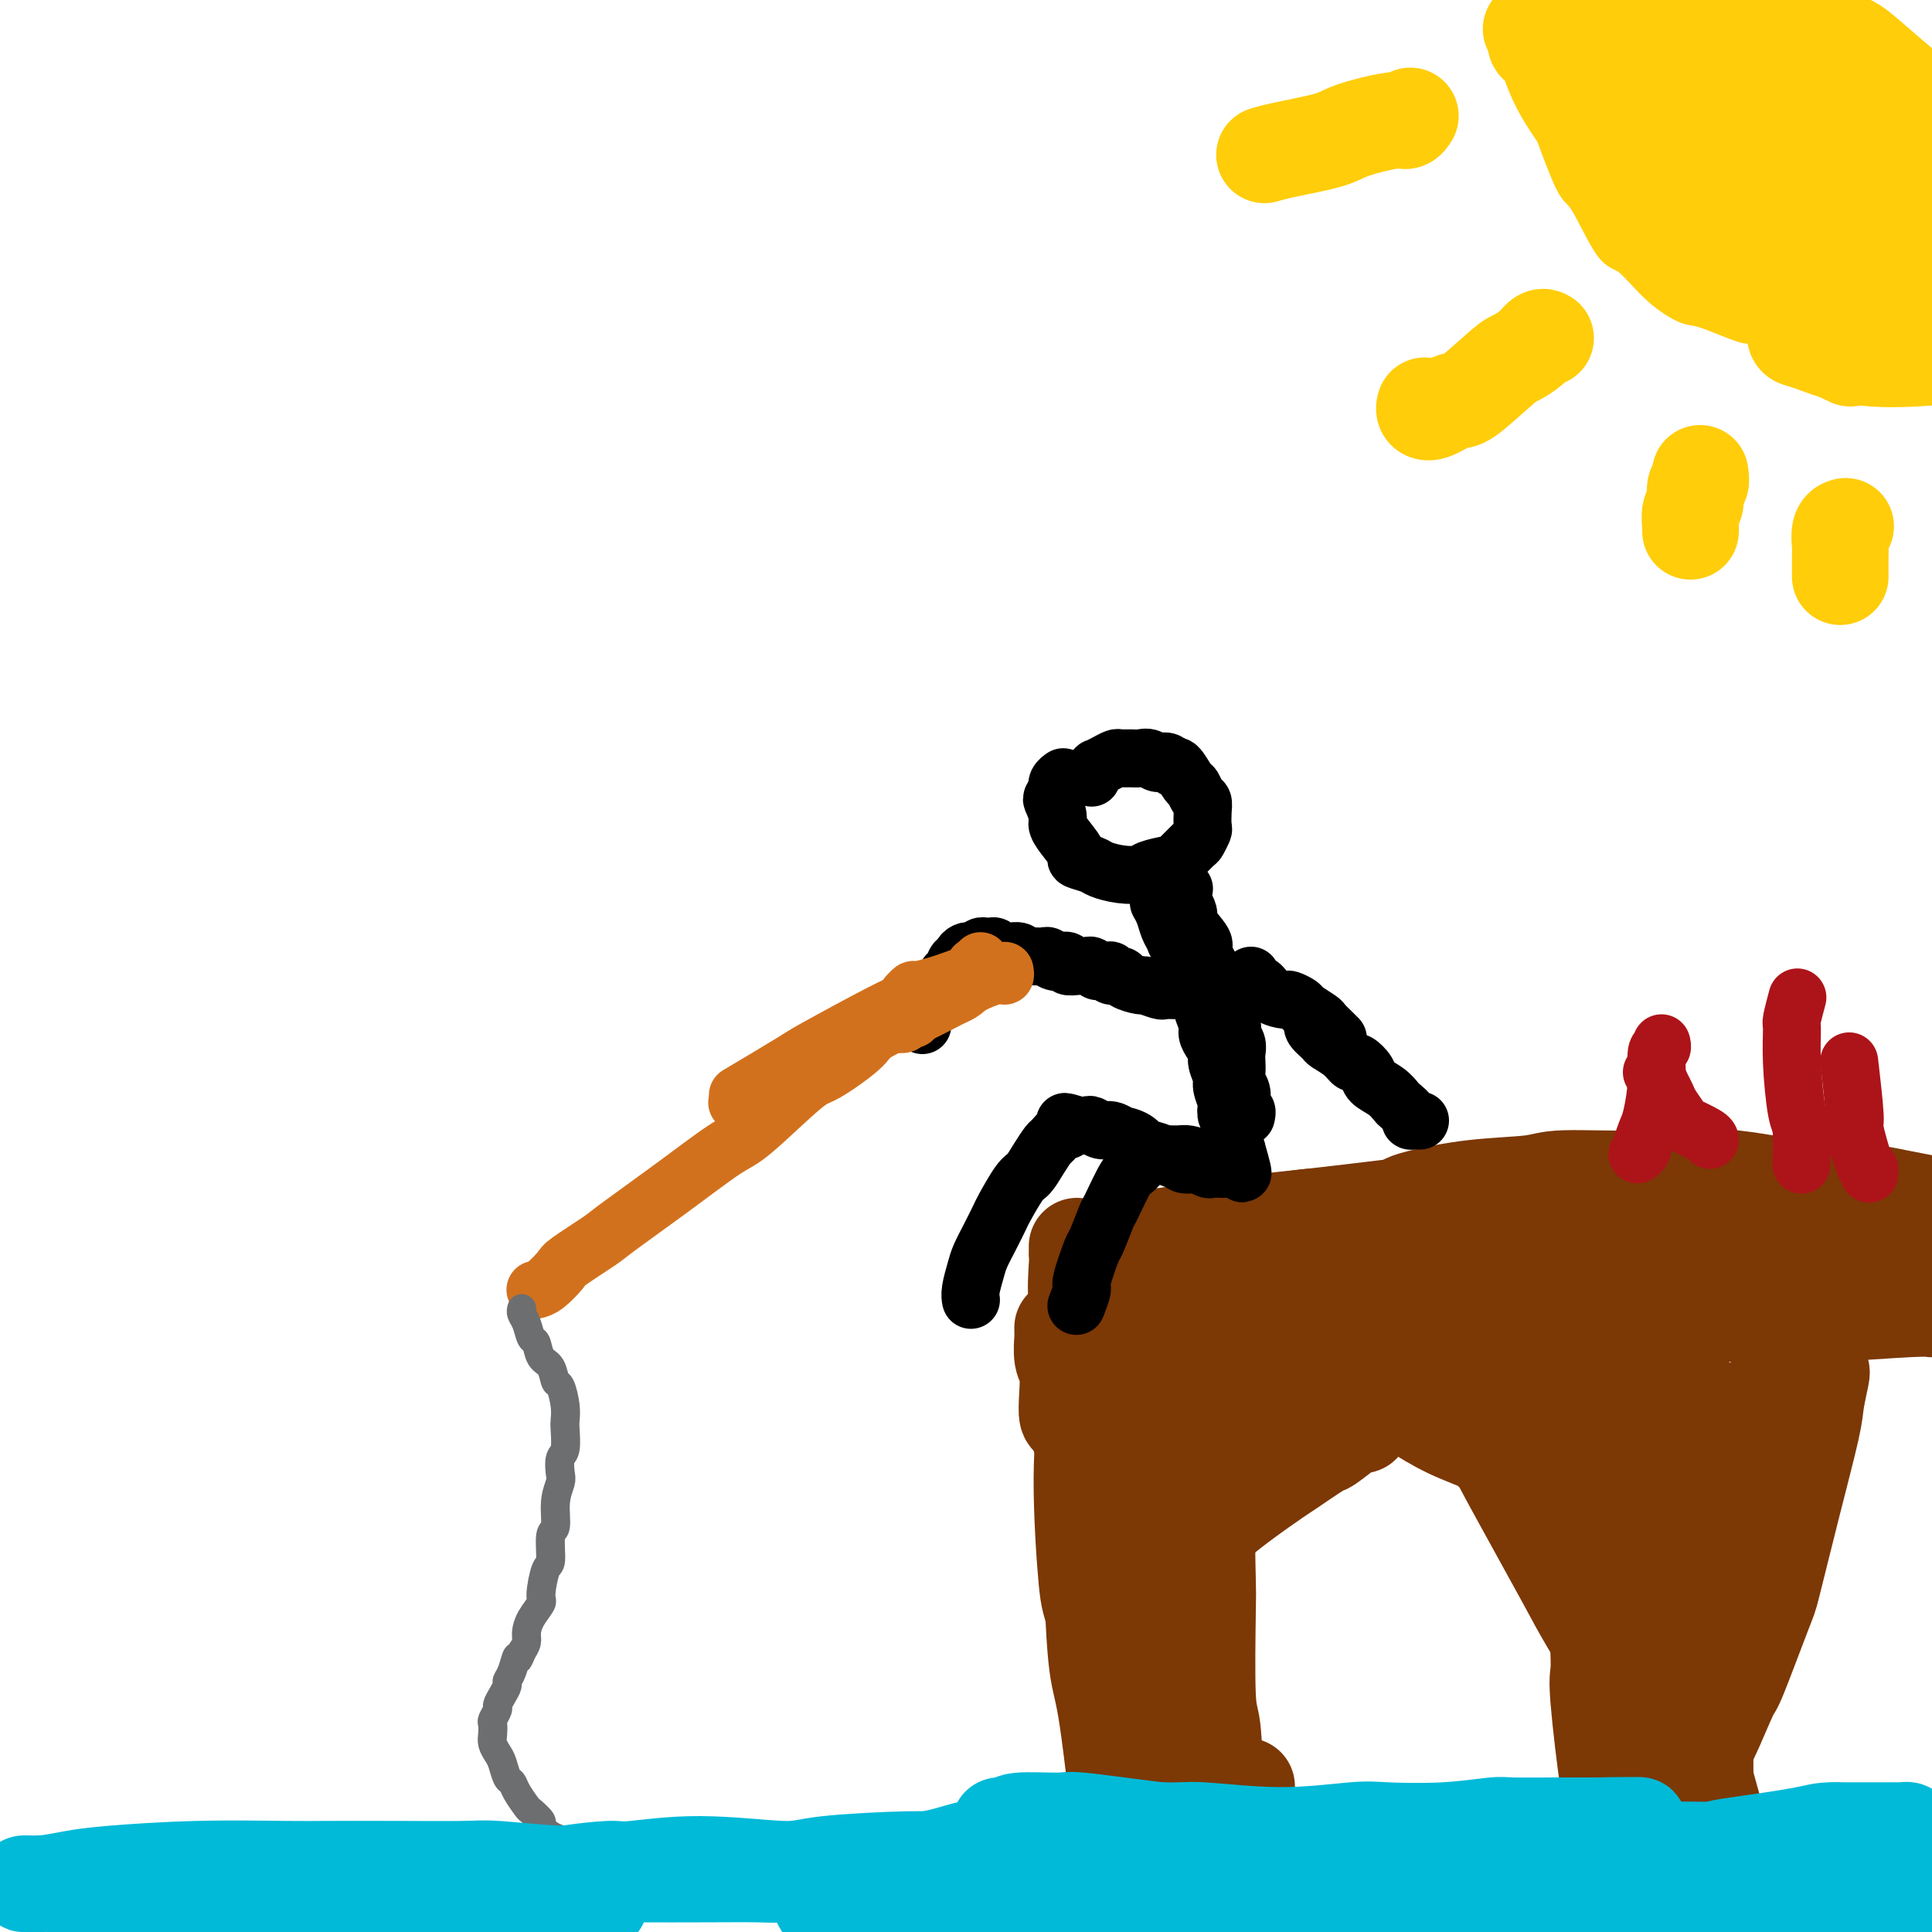 <svg viewBox='0 0 400 400' version='1.1' xmlns='http://www.w3.org/2000/svg' xmlns:xlink='http://www.w3.org/1999/xlink'><g fill='none' stroke='#7C3805' stroke-width='20' stroke-linecap='round' stroke-linejoin='round'><path d='M247,392c-0.461,-0.412 -0.921,-0.823 -1,-1c-0.079,-0.177 0.225,-0.119 0,-1c-0.225,-0.881 -0.977,-2.702 -2,-4c-1.023,-1.298 -2.315,-2.072 -4,-6c-1.685,-3.928 -3.763,-11.009 -5,-15c-1.237,-3.991 -1.634,-4.893 -3,-10c-1.366,-5.107 -3.700,-14.421 -5,-19c-1.300,-4.579 -1.565,-4.423 -2,-9c-0.435,-4.577 -1.040,-13.886 -1,-21c0.040,-7.114 0.726,-12.033 1,-14c0.274,-1.967 0.137,-0.984 0,0'/><path d='M237,392c-0.081,-0.663 -0.161,-1.325 0,-1c0.161,0.325 0.565,1.638 0,-3c-0.565,-4.638 -2.099,-15.226 -3,-21c-0.901,-5.774 -1.169,-6.734 -2,-13c-0.831,-6.266 -2.226,-17.837 -3,-24c-0.774,-6.163 -0.928,-6.919 -1,-11c-0.072,-4.081 -0.060,-11.485 0,-15c0.060,-3.515 0.170,-3.139 1,-8c0.830,-4.861 2.380,-14.960 3,-19c0.620,-4.040 0.310,-2.020 0,0'/><path d='M226,309c-0.005,-0.692 -0.010,-1.383 0,0c0.010,1.383 0.037,4.841 0,7c-0.037,2.159 -0.136,3.020 0,8c0.136,4.980 0.507,14.081 1,19c0.493,4.919 1.108,5.658 2,11c0.892,5.342 2.061,15.288 3,25c0.939,9.712 1.650,19.191 2,24c0.350,4.809 0.341,4.949 0,9c-0.341,4.051 -1.015,12.014 -1,16c0.015,3.986 0.719,3.996 1,4c0.281,0.004 0.141,0.002 0,0'/><path d='M237,378c0.057,-0.280 0.113,-0.561 0,-1c-0.113,-0.439 -0.396,-1.038 -1,-3c-0.604,-1.962 -1.531,-5.289 -2,-8c-0.469,-2.711 -0.482,-4.808 -1,-10c-0.518,-5.192 -1.543,-13.479 -2,-18c-0.457,-4.521 -0.347,-5.275 0,-9c0.347,-3.725 0.930,-10.421 1,-14c0.070,-3.579 -0.373,-4.042 0,-7c0.373,-2.958 1.562,-8.412 2,-12c0.438,-3.588 0.125,-5.311 0,-6c-0.125,-0.689 -0.063,-0.345 0,0'/><path d='M228,268c-0.092,-0.025 -0.183,-0.050 0,0c0.183,0.050 0.642,0.174 2,0c1.358,-0.174 3.617,-0.647 5,-1c1.383,-0.353 1.891,-0.585 6,-1c4.109,-0.415 11.818,-1.011 16,-1c4.182,0.011 4.836,0.630 10,1c5.164,0.370 14.838,0.491 20,1c5.162,0.509 5.813,1.406 10,2c4.187,0.594 11.911,0.884 15,1c3.089,0.116 1.545,0.058 0,0'/><path d='M237,278c-0.194,-0.025 -0.388,-0.051 0,0c0.388,0.051 1.358,0.178 2,0c0.642,-0.178 0.957,-0.660 6,-2c5.043,-1.340 14.814,-3.537 20,-5c5.186,-1.463 5.785,-2.193 12,-3c6.215,-0.807 18.044,-1.691 24,-2c5.956,-0.309 6.038,-0.044 11,0c4.962,0.044 14.804,-0.132 23,0c8.196,0.132 14.745,0.574 19,1c4.255,0.426 6.216,0.836 7,1c0.784,0.164 0.392,0.082 0,0'/><path d='M236,302c0.161,-0.340 0.322,-0.681 1,-1c0.678,-0.319 1.872,-0.618 3,-1c1.128,-0.382 2.190,-0.848 6,-3c3.810,-2.152 10.368,-5.991 14,-8c3.632,-2.009 4.336,-2.187 9,-5c4.664,-2.813 13.286,-8.260 18,-11c4.714,-2.740 5.519,-2.773 10,-5c4.481,-2.227 12.637,-6.649 17,-9c4.363,-2.351 4.932,-2.630 9,-4c4.068,-1.370 11.634,-3.830 16,-5c4.366,-1.170 5.533,-1.048 6,-1c0.467,0.048 0.233,0.024 0,0'/><path d='M249,281c0.456,0.181 0.912,0.362 2,0c1.088,-0.362 2.809,-1.267 5,-2c2.191,-0.733 4.852,-1.293 8,-2c3.148,-0.707 6.783,-1.563 10,-2c3.217,-0.437 6.014,-0.457 12,-1c5.986,-0.543 15.159,-1.609 25,-2c9.841,-0.391 20.349,-0.109 26,0c5.651,0.109 6.446,0.043 12,0c5.554,-0.043 15.867,-0.064 21,0c5.133,0.064 5.087,0.213 9,0c3.913,-0.213 11.784,-0.788 16,-1c4.216,-0.212 4.776,-0.061 5,0c0.224,0.061 0.112,0.030 0,0'/><path d='M281,261c0.180,0.061 0.359,0.122 1,0c0.641,-0.122 1.743,-0.426 4,-1c2.257,-0.574 5.669,-1.417 8,-2c2.331,-0.583 3.581,-0.907 9,-1c5.419,-0.093 15.007,0.046 20,0c4.993,-0.046 5.392,-0.276 11,0c5.608,0.276 16.424,1.059 22,1c5.576,-0.059 5.913,-0.958 11,-1c5.087,-0.042 14.926,0.773 20,1c5.074,0.227 5.385,-0.135 8,0c2.615,0.135 7.536,0.768 10,1c2.464,0.232 2.471,0.062 3,0c0.529,-0.062 1.580,-0.018 2,0c0.420,0.018 0.210,0.009 0,0'/><path d='M287,264c0.522,0.060 1.043,0.121 1,0c-0.043,-0.121 -0.652,-0.422 3,-1c3.652,-0.578 11.564,-1.431 16,-2c4.436,-0.569 5.394,-0.855 11,-1c5.606,-0.145 15.858,-0.151 21,0c5.142,0.151 5.173,0.458 10,1c4.827,0.542 14.448,1.321 19,2c4.552,0.679 4.033,1.260 7,2c2.967,0.740 9.419,1.640 12,2c2.581,0.360 1.290,0.180 0,0'/><path d='M274,282c0.214,-0.449 0.428,-0.897 1,-1c0.572,-0.103 1.502,0.140 6,-1c4.498,-1.140 12.563,-3.663 17,-5c4.437,-1.337 5.247,-1.489 11,-2c5.753,-0.511 16.450,-1.380 22,-2c5.550,-0.620 5.951,-0.991 11,-1c5.049,-0.009 14.744,0.344 22,1c7.256,0.656 12.073,1.616 14,2c1.927,0.384 0.963,0.192 0,0'/><path d='M273,267c0.998,-0.817 1.996,-1.635 3,-2c1.004,-0.365 2.014,-0.279 7,-1c4.986,-0.721 13.947,-2.249 19,-3c5.053,-0.751 6.199,-0.723 11,0c4.801,0.723 13.256,2.142 21,3c7.744,0.858 14.777,1.154 20,1c5.223,-0.154 8.635,-0.758 10,-1c1.365,-0.242 0.682,-0.121 0,0'/><path d='M287,289c0.245,-0.079 0.491,-0.158 1,0c0.509,0.158 1.283,0.554 2,1c0.717,0.446 1.377,0.942 3,2c1.623,1.058 4.208,2.676 7,4c2.792,1.324 5.790,2.352 7,3c1.210,0.648 0.631,0.914 3,2c2.369,1.086 7.687,2.992 10,4c2.313,1.008 1.623,1.117 4,3c2.377,1.883 7.822,5.538 10,7c2.178,1.462 1.089,0.731 0,0'/><path d='M290,288c0.049,-0.028 0.099,-0.056 0,0c-0.099,0.056 -0.346,0.196 1,1c1.346,0.804 4.286,2.272 6,3c1.714,0.728 2.201,0.716 4,2c1.799,1.284 4.911,3.863 8,6c3.089,2.137 6.156,3.830 8,5c1.844,1.170 2.467,1.816 4,3c1.533,1.184 3.978,2.905 5,4c1.022,1.095 0.621,1.564 1,2c0.379,0.436 1.537,0.839 2,1c0.463,0.161 0.232,0.081 0,0'/><path d='M352,290c-0.228,0.388 -0.455,0.776 -1,1c-0.545,0.224 -1.407,0.284 -2,1c-0.593,0.716 -0.916,2.088 -2,3c-1.084,0.912 -2.928,1.364 -4,2c-1.072,0.636 -1.373,1.456 -3,3c-1.627,1.544 -4.580,3.811 -6,5c-1.420,1.189 -1.309,1.298 -2,2c-0.691,0.702 -2.186,1.997 -3,3c-0.814,1.003 -0.947,1.715 -1,2c-0.053,0.285 -0.027,0.142 0,0'/><path d='M345,280c0.077,-0.696 0.154,-1.392 0,0c-0.154,1.392 -0.540,4.870 -1,7c-0.460,2.130 -0.996,2.910 -2,5c-1.004,2.090 -2.476,5.488 -4,8c-1.524,2.512 -3.099,4.137 -4,5c-0.901,0.863 -1.127,0.963 -2,1c-0.873,0.037 -2.392,0.011 -3,0c-0.608,-0.011 -0.304,-0.005 0,0'/><path d='M325,285c0.010,-0.099 0.019,-0.199 0,0c-0.019,0.199 -0.068,0.695 0,1c0.068,0.305 0.253,0.419 1,2c0.747,1.581 2.056,4.630 3,6c0.944,1.370 1.523,1.061 2,2c0.477,0.939 0.850,3.125 1,4c0.150,0.875 0.075,0.437 0,0'/><path d='M318,281c0.029,0.021 0.057,0.042 0,0c-0.057,-0.042 -0.200,-0.147 1,2c1.200,2.147 3.744,6.544 5,9c1.256,2.456 1.223,2.969 2,5c0.777,2.031 2.365,5.580 3,7c0.635,1.420 0.318,0.710 0,0'/><path d='M341,281c-0.058,0.543 -0.117,1.085 0,1c0.117,-0.085 0.408,-0.799 1,2c0.592,2.799 1.483,9.109 2,12c0.517,2.891 0.659,2.363 1,7c0.341,4.637 0.882,14.439 1,19c0.118,4.561 -0.187,3.882 0,8c0.187,4.118 0.867,13.035 1,17c0.133,3.965 -0.279,2.980 0,6c0.279,3.020 1.250,10.047 2,14c0.750,3.953 1.279,4.834 2,7c0.721,2.166 1.635,5.619 2,7c0.365,1.381 0.183,0.691 0,0'/><path d='M331,287c0.061,0.501 0.121,1.002 0,1c-0.121,-0.002 -0.424,-0.507 0,2c0.424,2.507 1.574,8.027 2,11c0.426,2.973 0.129,3.401 1,9c0.871,5.599 2.909,16.371 4,22c1.091,5.629 1.234,6.116 2,12c0.766,5.884 2.156,17.164 3,23c0.844,5.836 1.144,6.229 2,12c0.856,5.771 2.268,16.919 3,22c0.732,5.081 0.784,4.094 1,6c0.216,1.906 0.597,6.706 1,9c0.403,2.294 0.830,2.084 1,2c0.170,-0.084 0.085,-0.042 0,0'/><path d='M339,305c-0.006,0.412 -0.013,0.825 0,1c0.013,0.175 0.044,0.113 0,4c-0.044,3.887 -0.163,11.722 0,16c0.163,4.278 0.607,5.000 1,10c0.393,5.000 0.735,14.277 1,19c0.265,4.723 0.453,4.891 1,10c0.547,5.109 1.453,15.159 2,21c0.547,5.841 0.734,7.473 1,10c0.266,2.527 0.610,5.950 1,8c0.390,2.050 0.826,2.729 1,3c0.174,0.271 0.087,0.136 0,0'/><path d='M336,293c-0.195,-1.019 -0.390,-2.039 0,1c0.390,3.039 1.364,10.135 3,18c1.636,7.865 3.934,16.497 5,21c1.066,4.503 0.898,4.877 3,13c2.102,8.123 6.472,23.995 9,33c2.528,9.005 3.213,11.142 4,14c0.787,2.858 1.675,6.436 2,8c0.325,1.564 0.088,1.113 0,2c-0.088,0.887 -0.025,3.110 0,4c0.025,0.890 0.013,0.445 0,0'/><path d='M299,273c0.324,-0.174 0.648,-0.348 1,0c0.352,0.348 0.732,1.217 1,2c0.268,0.783 0.425,1.478 2,6c1.575,4.522 4.570,12.870 6,17c1.430,4.130 1.295,4.041 4,9c2.705,4.959 8.250,14.966 11,20c2.750,5.034 2.707,5.095 5,9c2.293,3.905 6.924,11.655 9,15c2.076,3.345 1.597,2.285 3,4c1.403,1.715 4.686,6.204 6,8c1.314,1.796 0.657,0.898 0,0'/><path d='M347,311c-0.176,-0.396 -0.352,-0.792 0,-1c0.352,-0.208 1.230,-0.226 3,-2c1.770,-1.774 4.430,-5.302 6,-7c1.570,-1.698 2.051,-1.566 4,-4c1.949,-2.434 5.368,-7.434 7,-10c1.632,-2.566 1.479,-2.698 3,-5c1.521,-2.302 4.717,-6.774 8,-10c3.283,-3.226 6.652,-5.208 8,-6c1.348,-0.792 0.674,-0.396 0,0'/><path d='M377,284c0.107,-0.058 0.214,-0.117 0,1c-0.214,1.117 -0.750,3.408 -1,5c-0.250,1.592 -0.214,2.484 -1,6c-0.786,3.516 -2.393,9.655 -4,16c-1.607,6.345 -3.215,12.894 -4,16c-0.785,3.106 -0.749,2.767 -2,6c-1.251,3.233 -3.789,10.036 -5,13c-1.211,2.964 -1.095,2.087 -2,4c-0.905,1.913 -2.830,6.616 -4,9c-1.170,2.384 -1.584,2.450 -2,3c-0.416,0.550 -0.833,1.586 -1,2c-0.167,0.414 -0.083,0.207 0,0'/><path d='M370,283c-0.103,-0.294 -0.206,-0.587 -1,1c-0.794,1.587 -2.280,5.055 -3,7c-0.720,1.945 -0.673,2.367 -2,5c-1.327,2.633 -4.026,7.477 -6,13c-1.974,5.523 -3.222,11.726 -4,15c-0.778,3.274 -1.084,3.620 -2,7c-0.916,3.380 -2.441,9.792 -3,13c-0.559,3.208 -0.150,3.210 0,4c0.150,0.790 0.043,2.369 0,3c-0.043,0.631 -0.021,0.316 0,0'/><path d='M363,300c0.004,0.276 0.009,0.551 0,1c-0.009,0.449 -0.031,1.071 -1,4c-0.969,2.929 -2.886,8.165 -4,11c-1.114,2.835 -1.426,3.268 -2,8c-0.574,4.732 -1.412,13.764 -2,19c-0.588,5.236 -0.928,6.675 -1,12c-0.072,5.325 0.124,14.537 0,21c-0.124,6.463 -0.569,10.176 -1,13c-0.431,2.824 -0.847,4.760 -1,6c-0.153,1.240 -0.044,1.783 0,2c0.044,0.217 0.022,0.109 0,0'/><path d='M331,341c-0.014,0.022 -0.028,0.043 0,1c0.028,0.957 0.098,2.848 0,4c-0.098,1.152 -0.363,1.563 0,6c0.363,4.437 1.355,12.899 2,17c0.645,4.101 0.943,3.840 2,8c1.057,4.160 2.872,12.740 4,17c1.128,4.260 1.570,4.199 2,8c0.430,3.801 0.847,11.462 1,15c0.153,3.538 0.041,2.953 0,3c-0.041,0.047 -0.012,0.728 0,1c0.012,0.272 0.006,0.136 0,0'/><path d='M334,366c-0.053,-0.085 -0.105,-0.170 0,1c0.105,1.170 0.368,3.595 1,6c0.632,2.405 1.633,4.789 3,10c1.367,5.211 3.099,13.249 4,17c0.901,3.751 0.972,3.215 1,3c0.028,-0.215 0.014,-0.107 0,0'/><path d='M282,294c0.084,0.429 0.168,0.857 0,1c-0.168,0.143 -0.588,-0.000 -1,0c-0.412,0.000 -0.816,0.144 -2,1c-1.184,0.856 -3.147,2.426 -4,3c-0.853,0.574 -0.597,0.153 -2,1c-1.403,0.847 -4.466,2.962 -6,4c-1.534,1.038 -1.539,0.998 -3,2c-1.461,1.002 -4.376,3.046 -7,5c-2.624,1.954 -4.955,3.820 -6,5c-1.045,1.180 -0.802,1.675 -2,3c-1.198,1.325 -3.837,3.479 -5,5c-1.163,1.521 -0.852,2.410 -1,3c-0.148,0.590 -0.757,0.883 -1,1c-0.243,0.117 -0.122,0.059 0,0'/><path d='M252,306c0.121,0.287 0.243,0.575 0,1c-0.243,0.425 -0.849,0.989 -1,2c-0.151,1.011 0.155,2.471 0,3c-0.155,0.529 -0.770,0.129 -1,3c-0.230,2.871 -0.074,9.013 0,12c0.074,2.987 0.065,2.818 0,7c-0.065,4.182 -0.186,12.714 0,17c0.186,4.286 0.681,4.326 1,7c0.319,2.674 0.464,7.982 1,13c0.536,5.018 1.463,9.747 2,12c0.537,2.253 0.683,2.030 1,3c0.317,0.970 0.805,3.134 1,4c0.195,0.866 0.098,0.433 0,0'/><path d='M249,330c0.060,0.456 0.119,0.913 0,1c-0.119,0.087 -0.418,-0.194 -1,2c-0.582,2.194 -1.448,6.864 -2,12c-0.552,5.136 -0.792,10.739 -1,14c-0.208,3.261 -0.386,4.179 0,8c0.386,3.821 1.337,10.544 2,14c0.663,3.456 1.039,3.645 2,7c0.961,3.355 2.506,9.877 4,17c1.494,7.123 2.937,14.847 4,19c1.063,4.153 1.748,4.733 2,6c0.252,1.267 0.072,3.219 0,4c-0.072,0.781 -0.036,0.390 0,0'/><path d='M258,370c0.090,-0.150 0.180,-0.301 0,0c-0.180,0.301 -0.629,1.053 -1,2c-0.371,0.947 -0.663,2.090 -1,5c-0.337,2.910 -0.720,7.586 -1,10c-0.280,2.414 -0.456,2.567 0,7c0.456,4.433 1.545,13.146 3,21c1.455,7.854 3.277,14.847 4,18c0.723,3.153 0.349,2.464 1,3c0.651,0.536 2.329,2.296 3,3c0.671,0.704 0.336,0.352 0,0'/><path d='M220,275c0.002,-0.111 0.004,-0.222 0,0c-0.004,0.222 -0.015,0.778 0,1c0.015,0.222 0.056,0.109 0,1c-0.056,0.891 -0.208,2.787 0,4c0.208,1.213 0.778,1.744 1,3c0.222,1.256 0.098,3.237 0,5c-0.098,1.763 -0.171,3.308 0,4c0.171,0.692 0.584,0.533 1,1c0.416,0.467 0.833,1.562 1,2c0.167,0.438 0.083,0.219 0,0'/><path d='M234,255c-0.051,0.033 -0.102,0.066 0,0c0.102,-0.066 0.358,-0.232 1,0c0.642,0.232 1.671,0.861 3,1c1.329,0.139 2.958,-0.211 6,0c3.042,0.211 7.498,0.984 10,1c2.502,0.016 3.052,-0.725 6,-1c2.948,-0.275 8.295,-0.083 14,0c5.705,0.083 11.767,0.057 15,0c3.233,-0.057 3.639,-0.146 8,0c4.361,0.146 12.679,0.526 17,1c4.321,0.474 4.644,1.041 9,2c4.356,0.959 12.745,2.309 17,3c4.255,0.691 4.376,0.725 6,1c1.624,0.275 4.750,0.793 6,1c1.250,0.207 0.625,0.104 0,0'/><path d='M256,255c0.308,-0.334 0.617,-0.667 2,-1c1.383,-0.333 3.841,-0.665 6,-1c2.159,-0.335 4.021,-0.672 8,-1c3.979,-0.328 10.077,-0.648 17,0c6.923,0.648 14.672,2.265 19,3c4.328,0.735 5.236,0.589 10,1c4.764,0.411 13.382,1.379 18,2c4.618,0.621 5.234,0.896 9,1c3.766,0.104 10.681,0.038 17,0c6.319,-0.038 12.040,-0.049 15,0c2.960,0.049 3.158,0.157 6,0c2.842,-0.157 8.329,-0.578 11,-1c2.671,-0.422 2.527,-0.844 3,-1c0.473,-0.156 1.564,-0.044 2,0c0.436,0.044 0.218,0.022 0,0'/><path d='M291,249c-0.096,0.058 -0.192,0.117 0,0c0.192,-0.117 0.671,-0.408 3,-1c2.329,-0.592 6.507,-1.484 11,-2c4.493,-0.516 9.300,-0.657 12,-1c2.700,-0.343 3.291,-0.888 7,-1c3.709,-0.112 10.534,0.207 14,0c3.466,-0.207 3.572,-0.942 7,-1c3.428,-0.058 10.177,0.561 14,1c3.823,0.439 4.718,0.699 7,1c2.282,0.301 5.950,0.642 10,1c4.050,0.358 8.480,0.734 11,1c2.520,0.266 3.128,0.422 6,1c2.872,0.578 8.007,1.578 11,2c2.993,0.422 3.844,0.268 6,1c2.156,0.732 5.616,2.352 7,3c1.384,0.648 0.692,0.324 0,0'/><path d='M330,248c0.204,-0.002 0.409,-0.004 0,0c-0.409,0.004 -1.431,0.013 -2,0c-0.569,-0.013 -0.686,-0.049 -2,0c-1.314,0.049 -3.826,0.183 -7,0c-3.174,-0.183 -7.011,-0.683 -9,-1c-1.989,-0.317 -2.131,-0.451 -5,0c-2.869,0.451 -8.464,1.487 -11,2c-2.536,0.513 -2.013,0.504 -6,1c-3.987,0.496 -12.482,1.499 -17,2c-4.518,0.501 -5.057,0.501 -9,1c-3.943,0.499 -11.288,1.496 -15,2c-3.712,0.504 -3.790,0.513 -6,1c-2.210,0.487 -6.551,1.450 -9,2c-2.449,0.550 -3.005,0.687 -4,1c-0.995,0.313 -2.427,0.804 -3,1c-0.573,0.196 -0.286,0.098 0,0'/><path d='M290,251c-0.765,0.034 -1.529,0.068 -2,0c-0.471,-0.068 -0.647,-0.240 -3,0c-2.353,0.240 -6.882,0.890 -9,1c-2.118,0.110 -1.824,-0.321 -5,0c-3.176,0.321 -9.822,1.392 -13,2c-3.178,0.608 -2.887,0.751 -5,1c-2.113,0.249 -6.628,0.603 -9,1c-2.372,0.397 -2.601,0.839 -4,1c-1.399,0.161 -3.969,0.043 -6,0c-2.031,-0.043 -3.524,-0.012 -4,0c-0.476,0.012 0.064,0.003 0,0c-0.064,-0.003 -0.733,-0.001 -1,0c-0.267,0.001 -0.134,0.000 0,0'/><path d='M223,258c0.004,0.321 0.008,0.642 0,1c-0.008,0.358 -0.026,0.752 0,1c0.026,0.248 0.098,0.351 0,2c-0.098,1.649 -0.367,4.844 0,8c0.367,3.156 1.368,6.273 2,9c0.632,2.727 0.895,5.065 1,6c0.105,0.935 0.053,0.468 0,0'/></g>
<g fill='none' stroke='#000000' stroke-width='12' stroke-linecap='round' stroke-linejoin='round'><path d='M220,161c0.111,-0.079 0.222,-0.157 0,0c-0.222,0.157 -0.779,0.551 -1,1c-0.221,0.449 -0.108,0.953 0,1c0.108,0.047 0.209,-0.364 0,0c-0.209,0.364 -0.730,1.504 -1,2c-0.270,0.496 -0.288,0.350 0,1c0.288,0.650 0.884,2.096 1,3c0.116,0.904 -0.246,1.264 0,2c0.246,0.736 1.100,1.846 2,3c0.900,1.154 1.846,2.351 2,3c0.154,0.649 -0.484,0.749 0,1c0.484,0.251 2.091,0.653 3,1c0.909,0.347 1.119,0.639 2,1c0.881,0.361 2.433,0.789 4,1c1.567,0.211 3.148,0.203 4,0c0.852,-0.203 0.973,-0.603 2,-1c1.027,-0.397 2.958,-0.793 4,-1c1.042,-0.207 1.193,-0.225 2,-1c0.807,-0.775 2.269,-2.308 3,-3c0.731,-0.692 0.733,-0.542 1,-1c0.267,-0.458 0.801,-1.522 1,-2c0.199,-0.478 0.064,-0.370 0,-1c-0.064,-0.630 -0.058,-1.998 0,-3c0.058,-1.002 0.166,-1.639 0,-2c-0.166,-0.361 -0.608,-0.448 -1,-1c-0.392,-0.552 -0.734,-1.571 -1,-2c-0.266,-0.429 -0.456,-0.269 -1,-1c-0.544,-0.731 -1.441,-2.352 -2,-3c-0.559,-0.648 -0.779,-0.324 -1,0'/><path d='M243,159c-1.512,-2.177 -2.293,-1.119 -3,-1c-0.707,0.119 -1.341,-0.701 -2,-1c-0.659,-0.299 -1.345,-0.077 -2,0c-0.655,0.077 -1.280,0.011 -2,0c-0.720,-0.011 -1.537,0.035 -2,0c-0.463,-0.035 -0.573,-0.149 -1,0c-0.427,0.149 -1.172,0.561 -2,1c-0.828,0.439 -1.738,0.906 -2,1c-0.262,0.094 0.126,-0.185 0,0c-0.126,0.185 -0.766,0.833 -1,1c-0.234,0.167 -0.063,-0.147 0,0c0.063,0.147 0.018,0.756 0,1c-0.018,0.244 -0.009,0.122 0,0'/><path d='M240,186c-0.006,0.412 -0.013,0.824 0,1c0.013,0.176 0.045,0.116 0,0c-0.045,-0.116 -0.168,-0.288 0,0c0.168,0.288 0.627,1.037 1,2c0.373,0.963 0.659,2.140 1,3c0.341,0.860 0.735,1.403 1,2c0.265,0.597 0.399,1.247 1,2c0.601,0.753 1.668,1.609 2,2c0.332,0.391 -0.070,0.316 0,1c0.070,0.684 0.611,2.126 1,3c0.389,0.874 0.625,1.179 1,2c0.375,0.821 0.888,2.159 1,3c0.112,0.841 -0.176,1.184 0,2c0.176,0.816 0.817,2.104 1,3c0.183,0.896 -0.090,1.399 0,2c0.090,0.601 0.545,1.300 1,2c0.455,0.700 0.910,1.400 1,2c0.090,0.600 -0.186,1.101 0,2c0.186,0.899 0.833,2.195 1,3c0.167,0.805 -0.148,1.118 0,2c0.148,0.882 0.758,2.333 1,3c0.242,0.667 0.117,0.551 0,1c-0.117,0.449 -0.227,1.463 0,2c0.227,0.537 0.792,0.596 1,1c0.208,0.404 0.058,1.152 0,2c-0.058,0.848 -0.026,1.794 0,2c0.026,0.206 0.045,-0.329 0,0c-0.045,0.329 -0.156,1.523 0,2c0.156,0.477 0.578,0.239 1,0'/><path d='M256,238c2.475,8.513 0.663,3.797 0,2c-0.663,-1.797 -0.178,-0.674 0,0c0.178,0.674 0.049,0.899 0,1c-0.049,0.101 -0.017,0.080 0,0c0.017,-0.080 0.020,-0.218 0,0c-0.020,0.218 -0.061,0.790 0,1c0.061,0.210 0.225,0.056 0,0c-0.225,-0.056 -0.838,-0.015 -1,0c-0.162,0.015 0.126,0.005 0,0c-0.126,-0.005 -0.668,-0.005 -1,0c-0.332,0.005 -0.455,0.015 -1,0c-0.545,-0.015 -1.512,-0.056 -2,0c-0.488,0.056 -0.498,0.207 -1,0c-0.502,-0.207 -1.496,-0.773 -2,-1c-0.504,-0.227 -0.518,-0.116 -1,0c-0.482,0.116 -1.432,0.237 -2,0c-0.568,-0.237 -0.754,-0.832 -1,-1c-0.246,-0.168 -0.554,0.092 -1,0c-0.446,-0.092 -1.031,-0.537 -2,-1c-0.969,-0.463 -2.321,-0.946 -3,-1c-0.679,-0.054 -0.685,0.321 -1,0c-0.315,-0.321 -0.937,-1.339 -2,-2c-1.063,-0.661 -2.565,-0.966 -3,-1c-0.435,-0.034 0.196,0.201 0,0c-0.196,-0.201 -1.221,-0.838 -2,-1c-0.779,-0.162 -1.312,0.153 -2,0c-0.688,-0.153 -1.531,-0.772 -2,-1c-0.469,-0.228 -0.562,-0.065 -1,0c-0.438,0.065 -1.219,0.033 -2,0'/><path d='M223,233c-4.420,-1.397 -1.971,-0.390 -1,0c0.971,0.390 0.463,0.164 0,0c-0.463,-0.164 -0.883,-0.267 -1,0c-0.117,0.267 0.068,0.903 0,1c-0.068,0.097 -0.389,-0.345 -1,0c-0.611,0.345 -1.513,1.479 -2,2c-0.487,0.521 -0.558,0.430 -1,1c-0.442,0.570 -1.255,1.799 -2,3c-0.745,1.201 -1.421,2.372 -2,3c-0.579,0.628 -1.062,0.713 -2,2c-0.938,1.287 -2.331,3.774 -3,5c-0.669,1.226 -0.614,1.189 -1,2c-0.386,0.811 -1.214,2.470 -2,4c-0.786,1.530 -1.531,2.932 -2,4c-0.469,1.068 -0.662,1.802 -1,3c-0.338,1.198 -0.822,2.861 -1,4c-0.178,1.139 -0.051,1.754 0,2c0.051,0.246 0.025,0.123 0,0'/><path d='M253,241c-0.348,-0.022 -0.697,-0.044 -1,0c-0.303,0.044 -0.561,0.155 -1,0c-0.439,-0.155 -1.059,-0.577 -2,-1c-0.941,-0.423 -2.205,-0.848 -3,-1c-0.795,-0.152 -1.123,-0.030 -2,0c-0.877,0.030 -2.302,-0.033 -3,0c-0.698,0.033 -0.667,0.160 -1,0c-0.333,-0.160 -1.030,-0.608 -2,0c-0.970,0.608 -2.215,2.272 -3,3c-0.785,0.728 -1.112,0.519 -2,2c-0.888,1.481 -2.337,4.653 -3,6c-0.663,1.347 -0.541,0.869 -1,2c-0.459,1.131 -1.500,3.869 -2,5c-0.500,1.131 -0.460,0.654 -1,2c-0.540,1.346 -1.660,4.515 -2,6c-0.340,1.485 0.101,1.284 0,2c-0.101,0.716 -0.743,2.347 -1,3c-0.257,0.653 -0.128,0.326 0,0'/><path d='M245,184c0.118,-0.000 0.236,-0.000 0,0c-0.236,0.000 -0.827,0.000 -1,0c-0.173,-0.000 0.070,-0.000 0,0c-0.070,0.000 -0.455,0.000 0,1c0.455,1.000 1.750,2.999 2,4c0.250,1.001 -0.546,1.005 0,2c0.546,0.995 2.435,2.982 3,4c0.565,1.018 -0.195,1.067 0,2c0.195,0.933 1.344,2.750 2,4c0.656,1.250 0.821,1.935 1,3c0.179,1.065 0.374,2.512 1,4c0.626,1.488 1.684,3.018 2,4c0.316,0.982 -0.111,1.418 0,2c0.111,0.582 0.761,1.311 1,2c0.239,0.689 0.068,1.339 0,2c-0.068,0.661 -0.032,1.334 0,2c0.032,0.666 0.061,1.325 0,2c-0.061,0.675 -0.214,1.366 0,2c0.214,0.634 0.793,1.213 1,2c0.207,0.787 0.041,1.784 0,2c-0.041,0.216 0.041,-0.348 0,0c-0.041,0.348 -0.207,1.609 0,2c0.207,0.391 0.786,-0.087 1,0c0.214,0.087 0.061,0.739 0,1c-0.061,0.261 -0.031,0.130 0,0'/><path d='M253,204c0.085,0.423 0.169,0.845 0,1c-0.169,0.155 -0.593,0.041 -1,0c-0.407,-0.041 -0.798,-0.011 -1,0c-0.202,0.011 -0.215,0.003 -1,0c-0.785,-0.003 -2.341,0.000 -3,0c-0.659,-0.000 -0.422,-0.004 -1,0c-0.578,0.004 -1.970,0.016 -3,0c-1.030,-0.016 -1.698,-0.060 -2,0c-0.302,0.060 -0.236,0.222 -1,0c-0.764,-0.222 -2.356,-0.829 -3,-1c-0.644,-0.171 -0.340,0.094 -1,0c-0.660,-0.094 -2.285,-0.547 -3,-1c-0.715,-0.453 -0.520,-0.906 -1,-1c-0.480,-0.094 -1.634,0.172 -2,0c-0.366,-0.172 0.057,-0.782 0,-1c-0.057,-0.218 -0.592,-0.044 -1,0c-0.408,0.044 -0.687,-0.041 -1,0c-0.313,0.041 -0.660,0.207 -1,0c-0.340,-0.207 -0.673,-0.786 -1,-1c-0.327,-0.214 -0.646,-0.061 -1,0c-0.354,0.061 -0.741,0.030 -1,0c-0.259,-0.030 -0.389,-0.060 -1,0c-0.611,0.060 -1.703,0.208 -2,0c-0.297,-0.208 0.201,-0.774 0,-1c-0.201,-0.226 -1.100,-0.113 -2,0'/><path d='M219,199c-3.202,-0.944 -0.707,-0.306 0,0c0.707,0.306 -0.374,0.278 -1,0c-0.626,-0.278 -0.798,-0.805 -1,-1c-0.202,-0.195 -0.435,-0.056 -1,0c-0.565,0.056 -1.463,0.029 -2,0c-0.537,-0.029 -0.712,-0.061 -1,0c-0.288,0.061 -0.689,0.213 -1,0c-0.311,-0.213 -0.531,-0.793 -1,-1c-0.469,-0.207 -1.186,-0.041 -2,0c-0.814,0.041 -1.725,-0.042 -2,0c-0.275,0.042 0.085,0.208 0,0c-0.085,-0.208 -0.614,-0.789 -1,-1c-0.386,-0.211 -0.628,-0.053 -1,0c-0.372,0.053 -0.873,0.000 -1,0c-0.127,-0.000 0.121,0.052 0,0c-0.121,-0.052 -0.611,-0.207 -1,0c-0.389,0.207 -0.678,0.778 -1,1c-0.322,0.222 -0.678,0.096 -1,0c-0.322,-0.096 -0.611,-0.162 -1,0c-0.389,0.162 -0.878,0.553 -1,1c-0.122,0.447 0.124,0.951 0,1c-0.124,0.049 -0.618,-0.357 -1,0c-0.382,0.357 -0.652,1.476 -1,2c-0.348,0.524 -0.773,0.453 -1,1c-0.227,0.547 -0.257,1.714 -1,3c-0.743,1.286 -2.200,2.692 -3,4c-0.800,1.308 -0.943,2.516 -1,3c-0.057,0.484 -0.029,0.242 0,0'/><path d='M259,202c0.025,0.457 0.050,0.913 0,1c-0.050,0.087 -0.174,-0.197 0,0c0.174,0.197 0.647,0.875 1,1c0.353,0.125 0.585,-0.303 1,0c0.415,0.303 1.012,1.337 2,2c0.988,0.663 2.367,0.955 3,1c0.633,0.045 0.522,-0.158 1,0c0.478,0.158 1.546,0.676 2,1c0.454,0.324 0.293,0.455 1,1c0.707,0.545 2.281,1.505 3,2c0.719,0.495 0.585,0.524 1,1c0.415,0.476 1.381,1.397 2,2c0.619,0.603 0.891,0.886 1,1c0.109,0.114 0.054,0.057 0,0'/><path d='M272,212c0.058,-0.058 0.116,-0.115 0,0c-0.116,0.115 -0.406,0.403 0,1c0.406,0.597 1.508,1.503 2,2c0.492,0.497 0.374,0.584 1,1c0.626,0.416 1.997,1.161 3,2c1.003,0.839 1.637,1.771 2,2c0.363,0.229 0.454,-0.247 1,0c0.546,0.247 1.545,1.217 2,2c0.455,0.783 0.364,1.379 1,2c0.636,0.621 1.998,1.266 3,2c1.002,0.734 1.644,1.556 2,2c0.356,0.444 0.425,0.511 1,1c0.575,0.489 1.657,1.399 2,2c0.343,0.601 -0.052,0.893 0,1c0.052,0.107 0.553,0.029 1,0c0.447,-0.029 0.842,-0.008 1,0c0.158,0.008 0.079,0.004 0,0'/></g>
<g fill='none' stroke='#D2711D' stroke-width='12' stroke-linecap='round' stroke-linejoin='round'><path d='M203,199c-0.386,0.438 -0.773,0.877 -1,1c-0.227,0.123 -0.296,-0.068 0,0c0.296,0.068 0.956,0.395 0,1c-0.956,0.605 -3.528,1.486 -5,2c-1.472,0.514 -1.844,0.659 -3,1c-1.156,0.341 -3.094,0.876 -4,1c-0.906,0.124 -0.779,-0.163 -1,0c-0.221,0.163 -0.790,0.775 -1,1c-0.210,0.225 -0.060,0.064 0,0c0.060,-0.064 0.030,-0.032 0,0'/><path d='M208,201c0.087,0.471 0.174,0.942 0,1c-0.174,0.058 -0.608,-0.297 -2,0c-1.392,0.297 -3.743,1.246 -5,2c-1.257,0.754 -1.419,1.312 -3,2c-1.581,0.688 -4.581,1.505 -6,2c-1.419,0.495 -1.257,0.669 -2,1c-0.743,0.331 -2.392,0.820 -3,1c-0.608,0.180 -0.174,0.051 0,0c0.174,-0.051 0.087,-0.026 0,0'/><path d='M197,205c0.218,-0.093 0.436,-0.186 0,0c-0.436,0.186 -1.526,0.650 -3,1c-1.474,0.350 -3.332,0.585 -5,1c-1.668,0.415 -3.146,1.009 -7,3c-3.854,1.991 -10.085,5.379 -13,7c-2.915,1.621 -2.516,1.475 -5,3c-2.484,1.525 -7.853,4.721 -10,6c-2.147,1.279 -1.074,0.639 0,0'/><path d='M189,211c-0.348,-0.121 -0.695,-0.242 -1,0c-0.305,0.242 -0.567,0.846 -1,1c-0.433,0.154 -1.037,-0.144 -2,0c-0.963,0.144 -2.284,0.729 -3,1c-0.716,0.271 -0.826,0.228 -2,1c-1.174,0.772 -3.412,2.359 -6,4c-2.588,1.641 -5.528,3.337 -7,4c-1.472,0.663 -1.477,0.294 -3,1c-1.523,0.706 -4.563,2.488 -6,3c-1.437,0.512 -1.272,-0.247 -2,0c-0.728,0.247 -2.351,1.499 -3,2c-0.649,0.501 -0.325,0.250 0,0'/><path d='M198,206c0.057,-0.025 0.113,-0.050 0,0c-0.113,0.050 -0.396,0.174 -2,1c-1.604,0.826 -4.531,2.355 -6,3c-1.469,0.645 -1.482,0.407 -3,1c-1.518,0.593 -4.542,2.019 -6,3c-1.458,0.981 -1.350,1.518 -3,3c-1.650,1.482 -5.058,3.908 -7,5c-1.942,1.092 -2.419,0.849 -5,3c-2.581,2.151 -7.268,6.696 -10,9c-2.732,2.304 -3.510,2.368 -6,4c-2.490,1.632 -6.693,4.830 -11,8c-4.307,3.170 -8.719,6.310 -11,8c-2.281,1.690 -2.433,1.931 -4,3c-1.567,1.069 -4.550,2.966 -6,4c-1.450,1.034 -1.368,1.205 -2,2c-0.632,0.795 -1.978,2.214 -3,3c-1.022,0.786 -1.721,0.939 -2,1c-0.279,0.061 -0.140,0.031 0,0'/></g>
<g fill='none' stroke='#6D6E70' stroke-width='6' stroke-linecap='round' stroke-linejoin='round'><path d='M108,271c-0.006,0.020 -0.013,0.041 0,0c0.013,-0.041 0.045,-0.143 0,0c-0.045,0.143 -0.168,0.532 0,1c0.168,0.468 0.626,1.016 1,2c0.374,0.984 0.664,2.404 1,3c0.336,0.596 0.720,0.367 1,1c0.280,0.633 0.457,2.130 1,3c0.543,0.870 1.452,1.115 2,2c0.548,0.885 0.735,2.409 1,3c0.265,0.591 0.608,0.249 1,1c0.392,0.751 0.833,2.595 1,4c0.167,1.405 0.058,2.373 0,3c-0.058,0.627 -0.067,0.915 0,2c0.067,1.085 0.210,2.966 0,4c-0.210,1.034 -0.773,1.220 -1,2c-0.227,0.780 -0.117,2.155 0,3c0.117,0.845 0.242,1.159 0,2c-0.242,0.841 -0.852,2.210 -1,4c-0.148,1.790 0.166,4.000 0,5c-0.166,1.000 -0.813,0.791 -1,2c-0.187,1.209 0.087,3.835 0,5c-0.087,1.165 -0.535,0.868 -1,2c-0.465,1.132 -0.947,3.693 -1,5c-0.053,1.307 0.323,1.361 0,2c-0.323,0.639 -1.344,1.862 -2,3c-0.656,1.138 -0.946,2.191 -1,3c-0.054,0.809 0.127,1.374 0,2c-0.127,0.626 -0.564,1.313 -1,2'/><path d='M108,342c-1.111,3.014 -0.889,1.048 -1,1c-0.111,-0.048 -0.556,1.822 -1,3c-0.444,1.178 -0.889,1.662 -1,2c-0.111,0.338 0.110,0.528 0,1c-0.110,0.472 -0.551,1.225 -1,2c-0.449,0.775 -0.905,1.573 -1,2c-0.095,0.427 0.170,0.485 0,1c-0.170,0.515 -0.775,1.489 -1,2c-0.225,0.511 -0.071,0.558 0,1c0.071,0.442 0.061,1.278 0,2c-0.061,0.722 -0.171,1.331 0,2c0.171,0.669 0.622,1.399 1,2c0.378,0.601 0.683,1.072 1,2c0.317,0.928 0.647,2.313 1,3c0.353,0.687 0.729,0.674 1,1c0.271,0.326 0.435,0.989 1,2c0.565,1.011 1.530,2.369 2,3c0.470,0.631 0.446,0.536 1,1c0.554,0.464 1.688,1.487 2,2c0.312,0.513 -0.197,0.518 0,1c0.197,0.482 1.099,1.443 2,2c0.901,0.557 1.799,0.712 2,1c0.201,0.288 -0.297,0.710 0,1c0.297,0.290 1.389,0.449 2,1c0.611,0.551 0.742,1.496 1,2c0.258,0.504 0.644,0.569 1,1c0.356,0.431 0.684,1.229 1,2c0.316,0.771 0.621,1.516 1,2c0.379,0.484 0.833,0.707 1,1c0.167,0.293 0.048,0.655 0,1c-0.048,0.345 -0.024,0.672 0,1'/><path d='M123,393c3.321,4.922 1.622,2.226 1,2c-0.622,-0.226 -0.167,2.018 0,3c0.167,0.982 0.045,0.701 0,1c-0.045,0.299 -0.012,1.179 0,2c0.012,0.821 0.004,1.585 0,2c-0.004,0.415 -0.005,0.482 0,1c0.005,0.518 0.015,1.486 0,2c-0.015,0.514 -0.056,0.575 0,1c0.056,0.425 0.207,1.214 0,2c-0.207,0.786 -0.773,1.570 -1,2c-0.227,0.430 -0.114,0.507 0,1c0.114,0.493 0.230,1.404 0,2c-0.230,0.596 -0.808,0.878 -1,1c-0.192,0.122 -0.000,0.084 0,0c0.000,-0.084 -0.192,-0.215 0,0c0.192,0.215 0.769,0.776 1,1c0.231,0.224 0.115,0.112 0,0'/></g>
<g fill='none' stroke='#FFCD0A' stroke-width='6' stroke-linecap='round' stroke-linejoin='round'><path d='M312,8c0.015,0.308 0.029,0.617 0,1c-0.029,0.383 -0.103,0.841 0,1c0.103,0.159 0.382,0.020 1,1c0.618,0.980 1.576,3.079 2,4c0.424,0.921 0.313,0.662 1,2c0.687,1.338 2.172,4.272 3,6c0.828,1.728 0.999,2.252 2,5c1.001,2.748 2.831,7.722 4,10c1.169,2.278 1.675,1.861 3,4c1.325,2.139 3.469,6.833 5,9c1.531,2.167 2.450,1.808 4,3c1.550,1.192 3.732,3.935 6,6c2.268,2.065 4.622,3.450 6,4c1.378,0.550 1.779,0.263 4,1c2.221,0.737 6.262,2.498 8,3c1.738,0.502 1.173,-0.256 3,0c1.827,0.256 6.047,1.526 8,2c1.953,0.474 1.640,0.152 3,0c1.360,-0.152 4.395,-0.134 6,0c1.605,0.134 1.782,0.386 3,0c1.218,-0.386 3.477,-1.408 5,-2c1.523,-0.592 2.310,-0.755 3,-1c0.690,-0.245 1.284,-0.572 2,-1c0.716,-0.428 1.554,-0.955 2,-1c0.446,-0.045 0.501,0.394 1,0c0.499,-0.394 1.443,-1.621 2,-2c0.557,-0.379 0.727,0.090 1,0c0.273,-0.090 0.649,-0.740 1,-1c0.351,-0.260 0.675,-0.130 1,0'/><path d='M402,62c2.781,-1.173 0.733,-0.107 0,0c-0.733,0.107 -0.150,-0.745 0,-1c0.150,-0.255 -0.132,0.089 -1,0c-0.868,-0.089 -2.323,-0.610 -4,-1c-1.677,-0.390 -3.577,-0.650 -5,-1c-1.423,-0.350 -2.371,-0.789 -4,-1c-1.629,-0.211 -3.941,-0.192 -6,-1c-2.059,-0.808 -3.866,-2.441 -5,-3c-1.134,-0.559 -1.596,-0.042 -3,-1c-1.404,-0.958 -3.749,-3.391 -6,-6c-2.251,-2.609 -4.409,-5.393 -6,-7c-1.591,-1.607 -2.615,-2.038 -4,-4c-1.385,-1.962 -3.130,-5.456 -4,-9c-0.870,-3.544 -0.865,-7.137 -1,-9c-0.135,-1.863 -0.411,-1.996 0,-3c0.411,-1.004 1.509,-2.880 2,-4c0.491,-1.120 0.374,-1.483 1,-2c0.626,-0.517 1.995,-1.189 3,-2c1.005,-0.811 1.646,-1.762 2,-2c0.354,-0.238 0.421,0.238 1,0c0.579,-0.238 1.672,-1.189 1,-1c-0.672,0.189 -3.108,1.518 -6,3c-2.892,1.482 -6.240,3.117 -8,4c-1.760,0.883 -1.932,1.015 -3,2c-1.068,0.985 -3.032,2.825 -4,4c-0.968,1.175 -0.940,1.686 -1,2c-0.060,0.314 -0.208,0.431 0,1c0.208,0.569 0.774,1.591 1,2c0.226,0.409 0.113,0.204 0,0'/></g>
<g fill='none' stroke='#FFCD0A' stroke-width='20' stroke-linecap='round' stroke-linejoin='round'><path d='M356,24c-0.431,-0.391 -0.862,-0.781 0,1c0.862,1.781 3.018,5.735 4,8c0.982,2.265 0.792,2.842 3,6c2.208,3.158 6.816,8.897 12,13c5.184,4.103 10.943,6.571 14,8c3.057,1.429 3.410,1.819 6,1c2.590,-0.819 7.415,-2.845 10,-4c2.585,-1.155 2.928,-1.437 4,-3c1.072,-1.563 2.873,-4.408 4,-6c1.127,-1.592 1.581,-1.931 1,-4c-0.581,-2.069 -2.197,-5.866 -3,-8c-0.803,-2.134 -0.792,-2.603 -3,-4c-2.208,-1.397 -6.635,-3.720 -9,-5c-2.365,-1.280 -2.668,-1.516 -5,-2c-2.332,-0.484 -6.693,-1.215 -11,-2c-4.307,-0.785 -8.559,-1.623 -11,-2c-2.441,-0.377 -3.072,-0.294 -6,0c-2.928,0.294 -8.153,0.799 -11,1c-2.847,0.201 -3.318,0.099 -5,1c-1.682,0.901 -4.577,2.804 -6,4c-1.423,1.196 -1.375,1.684 -2,3c-0.625,1.316 -1.922,3.461 -1,7c0.922,3.539 4.062,8.473 6,11c1.938,2.527 2.674,2.648 6,4c3.326,1.352 9.242,3.937 12,5c2.758,1.063 2.359,0.606 5,0c2.641,-0.606 8.324,-1.361 11,-2c2.676,-0.639 2.346,-1.161 4,-3c1.654,-1.839 5.291,-4.995 7,-7c1.709,-2.005 1.488,-2.859 2,-5c0.512,-2.141 1.756,-5.571 3,-9'/><path d='M397,31c0.567,-4.335 -0.514,-8.173 -1,-10c-0.486,-1.827 -0.377,-1.642 -2,-3c-1.623,-1.358 -4.977,-4.259 -7,-6c-2.023,-1.741 -2.713,-2.322 -4,-3c-1.287,-0.678 -3.171,-1.454 -5,-2c-1.829,-0.546 -3.605,-0.861 -6,-1c-2.395,-0.139 -5.411,-0.102 -7,0c-1.589,0.102 -1.753,0.268 -3,1c-1.247,0.732 -3.577,2.031 -5,3c-1.423,0.969 -1.939,1.609 -3,3c-1.061,1.391 -2.667,3.532 -4,6c-1.333,2.468 -2.394,5.263 -3,7c-0.606,1.737 -0.756,2.418 -1,4c-0.244,1.582 -0.580,4.067 0,7c0.580,2.933 2.077,6.315 3,8c0.923,1.685 1.273,1.671 3,3c1.727,1.329 4.831,3.999 9,6c4.169,2.001 9.401,3.332 12,4c2.599,0.668 2.564,0.673 4,1c1.436,0.327 4.343,0.975 6,1c1.657,0.025 2.064,-0.572 3,-1c0.936,-0.428 2.401,-0.686 3,-1c0.599,-0.314 0.330,-0.685 0,-1c-0.330,-0.315 -0.722,-0.574 -3,-2c-2.278,-1.426 -6.440,-4.020 -11,-7c-4.560,-2.980 -9.516,-6.348 -12,-8c-2.484,-1.652 -2.494,-1.589 -5,-3c-2.506,-1.411 -7.507,-4.296 -11,-7c-3.493,-2.704 -5.479,-5.228 -7,-7c-1.521,-1.772 -2.577,-2.792 -4,-4c-1.423,-1.208 -3.211,-2.604 -5,-4'/><path d='M331,15c-2.989,-2.681 -2.461,-1.884 -3,-2c-0.539,-0.116 -2.145,-1.145 -3,-2c-0.855,-0.855 -0.961,-1.535 -1,-2c-0.039,-0.465 -0.013,-0.716 0,-1c0.013,-0.284 0.014,-0.602 0,-1c-0.014,-0.398 -0.042,-0.878 0,-1c0.042,-0.122 0.154,0.114 0,0c-0.154,-0.114 -0.574,-0.577 0,1c0.574,1.577 2.143,5.193 3,7c0.857,1.807 1.001,1.805 2,5c0.999,3.195 2.853,9.586 4,13c1.147,3.414 1.587,3.849 3,6c1.413,2.151 3.800,6.017 6,9c2.200,2.983 4.212,5.084 5,6c0.788,0.916 0.351,0.648 1,1c0.649,0.352 2.385,1.326 3,2c0.615,0.674 0.108,1.049 0,1c-0.108,-0.049 0.182,-0.521 0,-1c-0.182,-0.479 -0.835,-0.966 -2,-2c-1.165,-1.034 -2.840,-2.616 -4,-4c-1.160,-1.384 -1.805,-2.570 -4,-6c-2.195,-3.430 -5.941,-9.103 -8,-12c-2.059,-2.897 -2.431,-3.017 -4,-5c-1.569,-1.983 -4.334,-5.828 -6,-9c-1.666,-3.172 -2.233,-5.670 -3,-7c-0.767,-1.330 -1.733,-1.492 -2,-2c-0.267,-0.508 0.166,-1.363 0,-2c-0.166,-0.637 -0.929,-1.056 -1,-1c-0.071,0.056 0.551,0.587 1,1c0.449,0.413 0.724,0.706 1,1'/><path d='M319,8c0.855,0.869 1.992,2.041 3,3c1.008,0.959 1.887,1.704 4,4c2.113,2.296 5.459,6.142 9,10c3.541,3.858 7.277,7.728 10,10c2.723,2.272 4.432,2.947 7,5c2.568,2.053 5.996,5.486 9,9c3.004,3.514 5.585,7.110 7,9c1.415,1.890 1.665,2.075 3,4c1.335,1.925 3.755,5.589 5,7c1.245,1.411 1.315,0.569 2,1c0.685,0.431 1.987,2.136 3,3c1.013,0.864 1.739,0.887 2,1c0.261,0.113 0.057,0.315 0,0c-0.057,-0.315 0.034,-1.148 0,-2c-0.034,-0.852 -0.194,-1.723 -2,-5c-1.806,-3.277 -5.260,-8.959 -9,-14c-3.740,-5.041 -7.767,-9.442 -10,-12c-2.233,-2.558 -2.671,-3.273 -5,-5c-2.329,-1.727 -6.549,-4.465 -10,-7c-3.451,-2.535 -6.134,-4.868 -8,-6c-1.866,-1.132 -2.917,-1.064 -4,-2c-1.083,-0.936 -2.200,-2.877 -3,-4c-0.800,-1.123 -1.285,-1.428 -2,-2c-0.715,-0.572 -1.660,-1.411 -2,-2c-0.340,-0.589 -0.075,-0.928 0,-1c0.075,-0.072 -0.039,0.122 0,0c0.039,-0.122 0.231,-0.560 2,0c1.769,0.560 5.113,2.119 7,3c1.887,0.881 2.316,1.083 6,3c3.684,1.917 10.624,5.548 15,8c4.376,2.452 6.188,3.726 8,5'/><path d='M366,31c8.552,3.913 10.933,4.695 14,6c3.067,1.305 6.821,3.132 9,4c2.179,0.868 2.783,0.777 4,1c1.217,0.223 3.048,0.758 4,1c0.952,0.242 1.027,0.189 1,0c-0.027,-0.189 -0.154,-0.516 0,-1c0.154,-0.484 0.588,-1.126 0,-2c-0.588,-0.874 -2.199,-1.982 -3,-3c-0.801,-1.018 -0.791,-1.947 -3,-4c-2.209,-2.053 -6.636,-5.232 -9,-7c-2.364,-1.768 -2.664,-2.126 -5,-3c-2.336,-0.874 -6.708,-2.263 -10,-4c-3.292,-1.737 -5.506,-3.823 -7,-5c-1.494,-1.177 -2.269,-1.444 -3,-2c-0.731,-0.556 -1.419,-1.400 -2,-2c-0.581,-0.600 -1.056,-0.955 -1,-1c0.056,-0.045 0.643,0.219 1,0c0.357,-0.219 0.484,-0.921 3,-1c2.516,-0.079 7.419,0.466 10,1c2.581,0.534 2.839,1.058 5,2c2.161,0.942 6.227,2.303 9,3c2.773,0.697 4.255,0.730 5,1c0.745,0.270 0.753,0.777 1,1c0.247,0.223 0.732,0.163 1,0c0.268,-0.163 0.321,-0.428 -1,-1c-1.321,-0.572 -4.014,-1.452 -6,-2c-1.986,-0.548 -3.266,-0.763 -5,-1c-1.734,-0.237 -3.924,-0.496 -7,-1c-3.076,-0.504 -7.038,-1.252 -11,-2'/><path d='M360,9c-6.641,-1.336 -9.244,-1.676 -11,-2c-1.756,-0.324 -2.664,-0.633 -5,-1c-2.336,-0.367 -6.099,-0.793 -9,-1c-2.901,-0.207 -4.940,-0.194 -6,0c-1.060,0.194 -1.141,0.570 -2,1c-0.859,0.430 -2.494,0.915 -3,1c-0.506,0.085 0.119,-0.229 0,0c-0.119,0.229 -0.982,1.002 -1,2c-0.018,0.998 0.808,2.223 1,3c0.192,0.777 -0.249,1.106 1,3c1.249,1.894 4.188,5.352 8,9c3.812,3.648 8.496,7.486 11,9c2.504,1.514 2.828,0.703 5,2c2.172,1.297 6.192,4.702 8,6c1.808,1.298 1.402,0.490 2,1c0.598,0.510 2.198,2.340 4,4c1.802,1.660 3.806,3.150 5,4c1.194,0.850 1.579,1.059 3,2c1.421,0.941 3.879,2.615 6,4c2.121,1.385 3.905,2.480 5,3c1.095,0.520 1.500,0.465 3,1c1.500,0.535 4.095,1.659 6,2c1.905,0.341 3.120,-0.102 4,0c0.880,0.102 1.425,0.749 2,1c0.575,0.251 1.181,0.108 1,0c-0.181,-0.108 -1.150,-0.180 -2,0c-0.850,0.180 -1.581,0.612 -3,1c-1.419,0.388 -3.525,0.733 -5,1c-1.475,0.267 -2.320,0.457 -4,1c-1.680,0.543 -4.194,1.441 -6,2c-1.806,0.559 -2.903,0.780 -4,1'/><path d='M374,69c-3.883,0.944 -1.590,0.303 -1,0c0.590,-0.303 -0.523,-0.267 -1,0c-0.477,0.267 -0.318,0.765 0,1c0.318,0.235 0.797,0.207 3,1c2.203,0.793 6.132,2.406 11,3c4.868,0.594 10.677,0.170 13,0c2.323,-0.170 1.162,-0.085 0,0'/><path d='M292,24c-0.302,0.471 -0.605,0.942 -1,1c-0.395,0.058 -0.884,-0.296 -3,0c-2.116,0.296 -5.860,1.242 -8,2c-2.140,0.758 -2.677,1.327 -5,2c-2.323,0.673 -6.433,1.450 -9,2c-2.567,0.550 -3.591,0.871 -4,1c-0.409,0.129 -0.205,0.064 0,0'/><path d='M320,70c-0.277,-0.169 -0.554,-0.339 -1,0c-0.446,0.339 -1.062,1.185 -2,2c-0.938,0.815 -2.198,1.599 -3,2c-0.802,0.401 -1.147,0.420 -3,2c-1.853,1.580 -5.215,4.721 -7,6c-1.785,1.279 -1.995,0.696 -3,1c-1.005,0.304 -2.805,1.494 -4,2c-1.195,0.506 -1.783,0.329 -2,0c-0.217,-0.329 -0.062,-0.808 0,-1c0.062,-0.192 0.031,-0.096 0,0'/><path d='M352,98c0.121,0.813 0.243,1.626 0,2c-0.243,0.374 -0.850,0.311 -1,1c-0.150,0.689 0.156,2.132 0,3c-0.156,0.868 -0.774,1.161 -1,2c-0.226,0.839 -0.061,2.225 0,3c0.061,0.775 0.016,0.939 0,1c-0.016,0.061 -0.005,0.017 0,0c0.005,-0.017 0.002,-0.009 0,0'/><path d='M382,109c0.113,-0.030 0.226,-0.060 0,0c-0.226,0.060 -0.793,0.208 -1,1c-0.207,0.792 -0.056,2.226 0,3c0.056,0.774 0.015,0.888 0,2c-0.015,1.112 -0.004,3.222 0,4c0.004,0.778 0.001,0.222 0,0c-0.001,-0.222 -0.001,-0.111 0,0'/></g>
<g fill='none' stroke='#00BAD8' stroke-width='20' stroke-linecap='round' stroke-linejoin='round'><path d='M20,392c0.310,-0.008 0.619,-0.016 1,0c0.381,0.016 0.833,0.057 1,0c0.167,-0.057 0.047,-0.212 2,0c1.953,0.212 5.977,0.792 8,1c2.023,0.208 2.043,0.046 4,0c1.957,-0.046 5.850,0.025 8,0c2.150,-0.025 2.558,-0.148 4,0c1.442,0.148 3.918,0.565 7,1c3.082,0.435 6.769,0.887 9,1c2.231,0.113 3.007,-0.112 6,0c2.993,0.112 8.202,0.562 11,1c2.798,0.438 3.183,0.864 6,1c2.817,0.136 8.064,-0.019 11,0c2.936,0.019 3.561,0.212 6,0c2.439,-0.212 6.693,-0.827 9,-1c2.307,-0.173 2.667,0.098 4,0c1.333,-0.098 3.640,-0.566 5,-1c1.360,-0.434 1.773,-0.835 2,-1c0.227,-0.165 0.268,-0.096 0,0c-0.268,0.096 -0.846,0.218 -2,0c-1.154,-0.218 -2.885,-0.777 -5,-1c-2.115,-0.223 -4.616,-0.108 -6,0c-1.384,0.108 -1.653,0.211 -5,0c-3.347,-0.211 -9.771,-0.737 -13,-1c-3.229,-0.263 -3.262,-0.263 -6,0c-2.738,0.263 -8.181,0.789 -11,1c-2.819,0.211 -3.015,0.106 -5,0c-1.985,-0.106 -5.759,-0.214 -10,0c-4.241,0.214 -8.950,0.750 -12,1c-3.050,0.250 -4.443,0.214 -7,0c-2.557,-0.214 -6.279,-0.607 -10,-1'/><path d='M32,393c-14.934,-0.261 -7.269,0.088 -6,0c1.269,-0.088 -3.859,-0.612 -7,-1c-3.141,-0.388 -4.295,-0.640 -5,-1c-0.705,-0.360 -0.960,-0.828 -2,-1c-1.040,-0.172 -2.865,-0.046 -4,0c-1.135,0.046 -1.580,0.013 -2,0c-0.420,-0.013 -0.816,-0.007 -1,0c-0.184,0.007 -0.156,0.013 0,0c0.156,-0.013 0.439,-0.046 1,0c0.561,0.046 1.398,0.170 3,0c1.602,-0.170 3.968,-0.634 6,-1c2.032,-0.366 3.729,-0.634 8,-1c4.271,-0.366 11.115,-0.830 18,-1c6.885,-0.170 13.811,-0.047 18,0c4.189,0.047 5.640,0.016 9,0c3.360,-0.016 8.629,-0.018 14,0c5.371,0.018 10.844,0.057 14,0c3.156,-0.057 3.996,-0.211 7,0c3.004,0.211 8.171,0.789 13,1c4.829,0.211 9.321,0.057 12,0c2.679,-0.057 3.544,-0.018 6,0c2.456,0.018 6.504,0.016 11,0c4.496,-0.016 9.441,-0.044 12,0c2.559,0.044 2.731,0.162 6,0c3.269,-0.162 9.636,-0.604 13,-1c3.364,-0.396 3.724,-0.746 6,-1c2.276,-0.254 6.466,-0.410 10,-1c3.534,-0.590 6.411,-1.612 8,-2c1.589,-0.388 1.889,-0.143 3,0c1.111,0.143 3.032,0.184 4,0c0.968,-0.184 0.984,-0.592 1,-1'/><path d='M208,382c6.937,-0.745 1.779,0.391 -1,1c-2.779,0.609 -3.181,0.690 -5,1c-1.819,0.310 -5.056,0.849 -7,1c-1.944,0.151 -2.594,-0.085 -7,0c-4.406,0.085 -12.567,0.491 -17,1c-4.433,0.509 -5.136,1.120 -9,1c-3.864,-0.120 -10.888,-0.971 -17,-1c-6.112,-0.029 -11.311,0.763 -14,1c-2.689,0.237 -2.869,-0.080 -5,0c-2.131,0.080 -6.213,0.557 -9,1c-2.787,0.443 -4.279,0.851 -5,1c-0.721,0.149 -0.672,0.037 -1,0c-0.328,-0.037 -1.032,0.000 -1,0c0.032,-0.000 0.802,-0.039 1,0c0.198,0.039 -0.175,0.154 2,0c2.175,-0.154 6.898,-0.577 13,-1c6.102,-0.423 13.585,-0.846 18,-1c4.415,-0.154 5.764,-0.038 10,0c4.236,0.038 11.361,-0.003 18,0c6.639,0.003 12.793,0.050 16,0c3.207,-0.050 3.468,-0.195 6,0c2.532,0.195 7.333,0.732 10,1c2.667,0.268 3.198,0.268 5,0c1.802,-0.268 4.875,-0.804 7,-1c2.125,-0.196 3.301,-0.054 4,0c0.699,0.054 0.922,0.018 1,0c0.078,-0.018 0.013,-0.019 0,0c-0.013,0.019 0.028,0.057 0,0c-0.028,-0.057 -0.123,-0.208 -2,0c-1.877,0.208 -5.536,0.774 -8,1c-2.464,0.226 -3.732,0.113 -5,0'/><path d='M206,388c-3.682,0.086 -5.886,-0.198 -9,0c-3.114,0.198 -7.138,0.880 -9,1c-1.862,0.120 -1.562,-0.320 -3,0c-1.438,0.320 -4.613,1.399 -7,2c-2.387,0.601 -3.986,0.722 -5,1c-1.014,0.278 -1.444,0.713 -2,1c-0.556,0.287 -1.238,0.425 -1,1c0.238,0.575 1.395,1.586 2,2c0.605,0.414 0.657,0.229 3,1c2.343,0.771 6.976,2.497 10,3c3.024,0.503 4.439,-0.216 7,0c2.561,0.216 6.266,1.366 10,1c3.734,-0.366 7.495,-2.247 9,-3c1.505,-0.753 0.752,-0.376 0,0'/><path d='M273,397c0.368,0.451 0.735,0.903 1,1c0.265,0.097 0.426,-0.159 1,0c0.574,0.159 1.560,0.733 3,1c1.440,0.267 3.333,0.227 6,0c2.667,-0.227 6.110,-0.640 9,-1c2.890,-0.360 5.229,-0.667 8,-1c2.771,-0.333 5.973,-0.691 10,-1c4.027,-0.309 8.879,-0.568 11,-1c2.121,-0.432 1.511,-1.037 2,-1c0.489,0.037 2.075,0.717 3,1c0.925,0.283 1.188,0.171 1,0c-0.188,-0.171 -0.826,-0.399 -2,0c-1.174,0.399 -2.885,1.425 -4,2c-1.115,0.575 -1.635,0.697 -4,1c-2.365,0.303 -6.574,0.785 -9,1c-2.426,0.215 -3.070,0.162 -6,0c-2.930,-0.162 -8.145,-0.434 -11,-1c-2.855,-0.566 -3.350,-1.426 -6,-2c-2.650,-0.574 -7.455,-0.863 -12,-1c-4.545,-0.137 -8.829,-0.123 -11,0c-2.171,0.123 -2.228,0.355 -4,1c-1.772,0.645 -5.258,1.702 -7,2c-1.742,0.298 -1.738,-0.162 -2,0c-0.262,0.162 -0.789,0.945 -1,1c-0.211,0.055 -0.105,-0.619 1,-1c1.105,-0.381 3.211,-0.470 5,-1c1.789,-0.530 3.263,-1.503 5,-2c1.737,-0.497 3.737,-0.518 7,-1c3.263,-0.482 7.789,-1.423 11,-2c3.211,-0.577 5.105,-0.788 7,-1'/><path d='M285,391c7.708,-1.072 8.978,0.248 12,1c3.022,0.752 7.794,0.936 10,1c2.206,0.064 1.844,0.007 3,0c1.156,-0.007 3.830,0.035 5,0c1.170,-0.035 0.836,-0.147 1,0c0.164,0.147 0.826,0.554 0,0c-0.826,-0.554 -3.140,-2.070 -5,-3c-1.860,-0.930 -3.265,-1.274 -7,-2c-3.735,-0.726 -9.800,-1.834 -17,-3c-7.200,-1.166 -15.537,-2.389 -20,-3c-4.463,-0.611 -5.053,-0.610 -9,-1c-3.947,-0.390 -11.252,-1.173 -18,-2c-6.748,-0.827 -12.941,-1.700 -16,-2c-3.059,-0.300 -2.984,-0.028 -5,0c-2.016,0.028 -6.122,-0.188 -8,0c-1.878,0.188 -1.527,0.781 -2,1c-0.473,0.219 -1.771,0.063 -2,0c-0.229,-0.063 0.610,-0.032 1,0c0.390,0.032 0.329,0.066 3,0c2.671,-0.066 8.073,-0.232 14,0c5.927,0.232 12.378,0.860 16,1c3.622,0.140 4.414,-0.210 8,0c3.586,0.210 9.966,0.981 16,1c6.034,0.019 11.722,-0.713 15,-1c3.278,-0.287 4.146,-0.130 7,0c2.854,0.130 7.693,0.231 12,0c4.307,-0.231 8.082,-0.794 10,-1c1.918,-0.206 1.978,-0.055 4,0c2.022,0.055 6.006,0.015 9,0c2.994,-0.015 4.998,-0.004 6,0c1.002,0.004 1.001,0.002 1,0'/><path d='M329,378c19.349,-0.048 6.720,-0.169 2,0c-4.720,0.169 -1.531,0.629 -1,1c0.531,0.371 -1.597,0.653 -4,1c-2.403,0.347 -5.083,0.760 -7,1c-1.917,0.240 -3.073,0.308 -7,1c-3.927,0.692 -10.626,2.009 -18,3c-7.374,0.991 -15.422,1.655 -20,2c-4.578,0.345 -5.684,0.369 -10,1c-4.316,0.631 -11.842,1.868 -18,3c-6.158,1.132 -10.950,2.160 -14,3c-3.050,0.840 -4.360,1.494 -6,2c-1.640,0.506 -3.610,0.864 -5,1c-1.390,0.136 -2.201,0.049 -2,0c0.201,-0.049 1.414,-0.062 3,0c1.586,0.062 3.546,0.197 6,0c2.454,-0.197 5.402,-0.728 8,-1c2.598,-0.272 4.847,-0.285 10,-1c5.153,-0.715 13.209,-2.133 18,-3c4.791,-0.867 6.318,-1.185 11,-2c4.682,-0.815 12.518,-2.127 19,-3c6.482,-0.873 11.610,-1.305 18,-2c6.390,-0.695 14.040,-1.652 18,-2c3.960,-0.348 4.228,-0.085 7,0c2.772,0.085 8.048,-0.006 12,0c3.952,0.006 6.579,0.110 8,0c1.421,-0.110 1.635,-0.434 3,0c1.365,0.434 3.879,1.624 5,2c1.121,0.376 0.847,-0.064 1,0c0.153,0.064 0.734,0.633 1,1c0.266,0.367 0.219,0.534 0,1c-0.219,0.466 -0.609,1.233 -1,2'/><path d='M366,389c-0.049,2.068 -3.171,4.238 -7,6c-3.829,1.762 -8.364,3.116 -13,4c-4.636,0.884 -9.374,1.298 -12,2c-2.626,0.702 -3.142,1.691 -6,2c-2.858,0.309 -8.058,-0.061 -11,0c-2.942,0.061 -3.626,0.553 -5,1c-1.374,0.447 -3.438,0.849 -5,1c-1.562,0.151 -2.622,0.050 -3,0c-0.378,-0.050 -0.074,-0.051 0,0c0.074,0.051 -0.082,0.153 1,0c1.082,-0.153 3.404,-0.560 5,-1c1.596,-0.440 2.467,-0.914 6,-1c3.533,-0.086 9.727,0.215 16,0c6.273,-0.215 12.626,-0.945 16,-1c3.374,-0.055 3.769,0.564 7,1c3.231,0.436 9.300,0.690 14,1c4.700,0.310 8.033,0.676 10,1c1.967,0.324 2.567,0.608 4,1c1.433,0.392 3.698,0.894 5,1c1.302,0.106 1.642,-0.183 2,0c0.358,0.183 0.736,0.837 1,1c0.264,0.163 0.414,-0.166 0,0c-0.414,0.166 -1.392,0.826 -2,1c-0.608,0.174 -0.845,-0.139 -3,0c-2.155,0.139 -6.229,0.731 -9,1c-2.771,0.269 -4.238,0.216 -7,0c-2.762,-0.216 -6.817,-0.594 -10,-1c-3.183,-0.406 -5.492,-0.841 -7,-1c-1.508,-0.159 -2.214,-0.043 -3,0c-0.786,0.043 -1.653,0.012 -2,0c-0.347,-0.012 -0.173,-0.006 0,0'/><path d='M348,408c-6.589,-0.189 -1.563,-0.660 1,-1c2.563,-0.340 2.663,-0.548 3,-1c0.337,-0.452 0.912,-1.147 4,-2c3.088,-0.853 8.690,-1.863 14,-3c5.310,-1.137 10.329,-2.399 13,-3c2.671,-0.601 2.996,-0.539 5,-1c2.004,-0.461 5.689,-1.445 8,-2c2.311,-0.555 3.248,-0.682 4,-1c0.752,-0.318 1.317,-0.829 0,-1c-1.317,-0.171 -4.518,-0.004 -8,0c-3.482,0.004 -7.247,-0.157 -12,0c-4.753,0.157 -10.495,0.631 -13,1c-2.505,0.369 -1.772,0.631 -6,1c-4.228,0.369 -13.415,0.843 -17,1c-3.585,0.157 -1.566,-0.005 -1,0c0.566,0.005 -0.319,0.177 2,-1c2.319,-1.177 7.842,-3.702 11,-5c3.158,-1.298 3.952,-1.370 7,-2c3.048,-0.630 8.348,-1.819 13,-3c4.652,-1.181 8.654,-2.355 11,-3c2.346,-0.645 3.037,-0.761 4,-1c0.963,-0.239 2.200,-0.600 3,-1c0.800,-0.400 1.163,-0.839 1,-1c-0.163,-0.161 -0.852,-0.043 -1,0c-0.148,0.043 0.243,0.012 -2,0c-2.243,-0.012 -7.122,-0.006 -12,0'/><path d='M380,379c-3.022,-0.041 -3.578,0.357 -7,1c-3.422,0.643 -9.712,1.532 -13,2c-3.288,0.468 -3.576,0.517 -5,1c-1.424,0.483 -3.984,1.401 -6,2c-2.016,0.599 -3.488,0.878 -4,1c-0.512,0.122 -0.066,0.085 0,0c0.066,-0.085 -0.249,-0.219 0,0c0.249,0.219 1.062,0.791 2,1c0.938,0.209 2.001,0.056 5,0c2.999,-0.056 7.934,-0.015 13,0c5.066,0.015 10.265,0.004 13,0c2.735,-0.004 3.008,-0.001 5,0c1.992,0.001 5.702,0.000 8,0c2.298,-0.000 3.182,0.000 3,0c-0.182,-0.000 -1.431,-0.001 -3,0c-1.569,0.001 -3.458,0.004 -6,0c-2.542,-0.004 -5.735,-0.015 -8,0c-2.265,0.015 -3.600,0.054 -9,0c-5.400,-0.054 -14.866,-0.202 -20,0c-5.134,0.202 -5.938,0.755 -11,1c-5.062,0.245 -14.382,0.181 -22,1c-7.618,0.819 -13.533,2.520 -17,3c-3.467,0.480 -4.487,-0.263 -7,0c-2.513,0.263 -6.518,1.531 -9,2c-2.482,0.469 -3.439,0.139 -4,0c-0.561,-0.139 -0.725,-0.086 -1,0c-0.275,0.086 -0.662,0.205 0,0c0.662,-0.205 2.373,-0.735 4,-1c1.627,-0.265 3.169,-0.264 7,-1c3.831,-0.736 9.952,-2.210 16,-3c6.048,-0.790 12.024,-0.895 18,-1'/><path d='M322,388c8.074,-0.871 6.260,-0.047 9,0c2.740,0.047 10.035,-0.681 16,-1c5.965,-0.319 10.602,-0.229 13,0c2.398,0.229 2.558,0.598 4,1c1.442,0.402 4.167,0.838 6,1c1.833,0.162 2.774,0.052 3,0c0.226,-0.052 -0.263,-0.045 0,0c0.263,0.045 1.279,0.128 0,1c-1.279,0.872 -4.853,2.532 -7,3c-2.147,0.468 -2.868,-0.256 -6,0c-3.132,0.256 -8.675,1.491 -14,2c-5.325,0.509 -10.434,0.291 -16,1c-5.566,0.709 -11.590,2.345 -14,3c-2.410,0.655 -1.205,0.327 0,0'/></g>
<g fill='none' stroke='#AD1419' stroke-width='12' stroke-linecap='round' stroke-linejoin='round'><path d='M339,239c0.447,-0.388 0.894,-0.776 1,-1c0.106,-0.224 -0.130,-0.285 0,-1c0.130,-0.715 0.627,-2.086 1,-3c0.373,-0.914 0.622,-1.373 1,-3c0.378,-1.627 0.886,-4.422 1,-7c0.114,-2.578 -0.165,-4.938 0,-6c0.165,-1.062 0.775,-0.824 1,-1c0.225,-0.176 0.064,-0.764 0,-1c-0.064,-0.236 -0.032,-0.118 0,0'/><path d='M342,222c0.336,0.247 0.672,0.494 1,1c0.328,0.506 0.648,1.272 1,2c0.352,0.728 0.735,1.417 1,2c0.265,0.583 0.411,1.060 1,2c0.589,0.940 1.622,2.343 2,3c0.378,0.657 0.101,0.568 1,1c0.899,0.432 2.973,1.386 4,2c1.027,0.614 1.008,0.890 1,1c-0.008,0.110 -0.004,0.055 0,0'/><path d='M373,241c-0.022,0.202 -0.044,0.404 0,-1c0.044,-1.404 0.154,-4.415 0,-6c-0.154,-1.585 -0.574,-1.746 -1,-4c-0.426,-2.254 -0.860,-6.601 -1,-10c-0.140,-3.399 0.014,-5.849 0,-7c-0.014,-1.151 -0.196,-1.002 0,-2c0.196,-0.998 0.770,-3.142 1,-4c0.230,-0.858 0.115,-0.429 0,0'/><path d='M387,243c0.050,-0.519 0.101,-1.038 0,-1c-0.101,0.038 -0.353,0.632 -1,-1c-0.647,-1.632 -1.689,-5.489 -2,-7c-0.311,-1.511 0.109,-0.676 0,-3c-0.109,-2.324 -0.745,-7.807 -1,-10c-0.255,-2.193 -0.127,-1.097 0,0'/></g>
</svg>